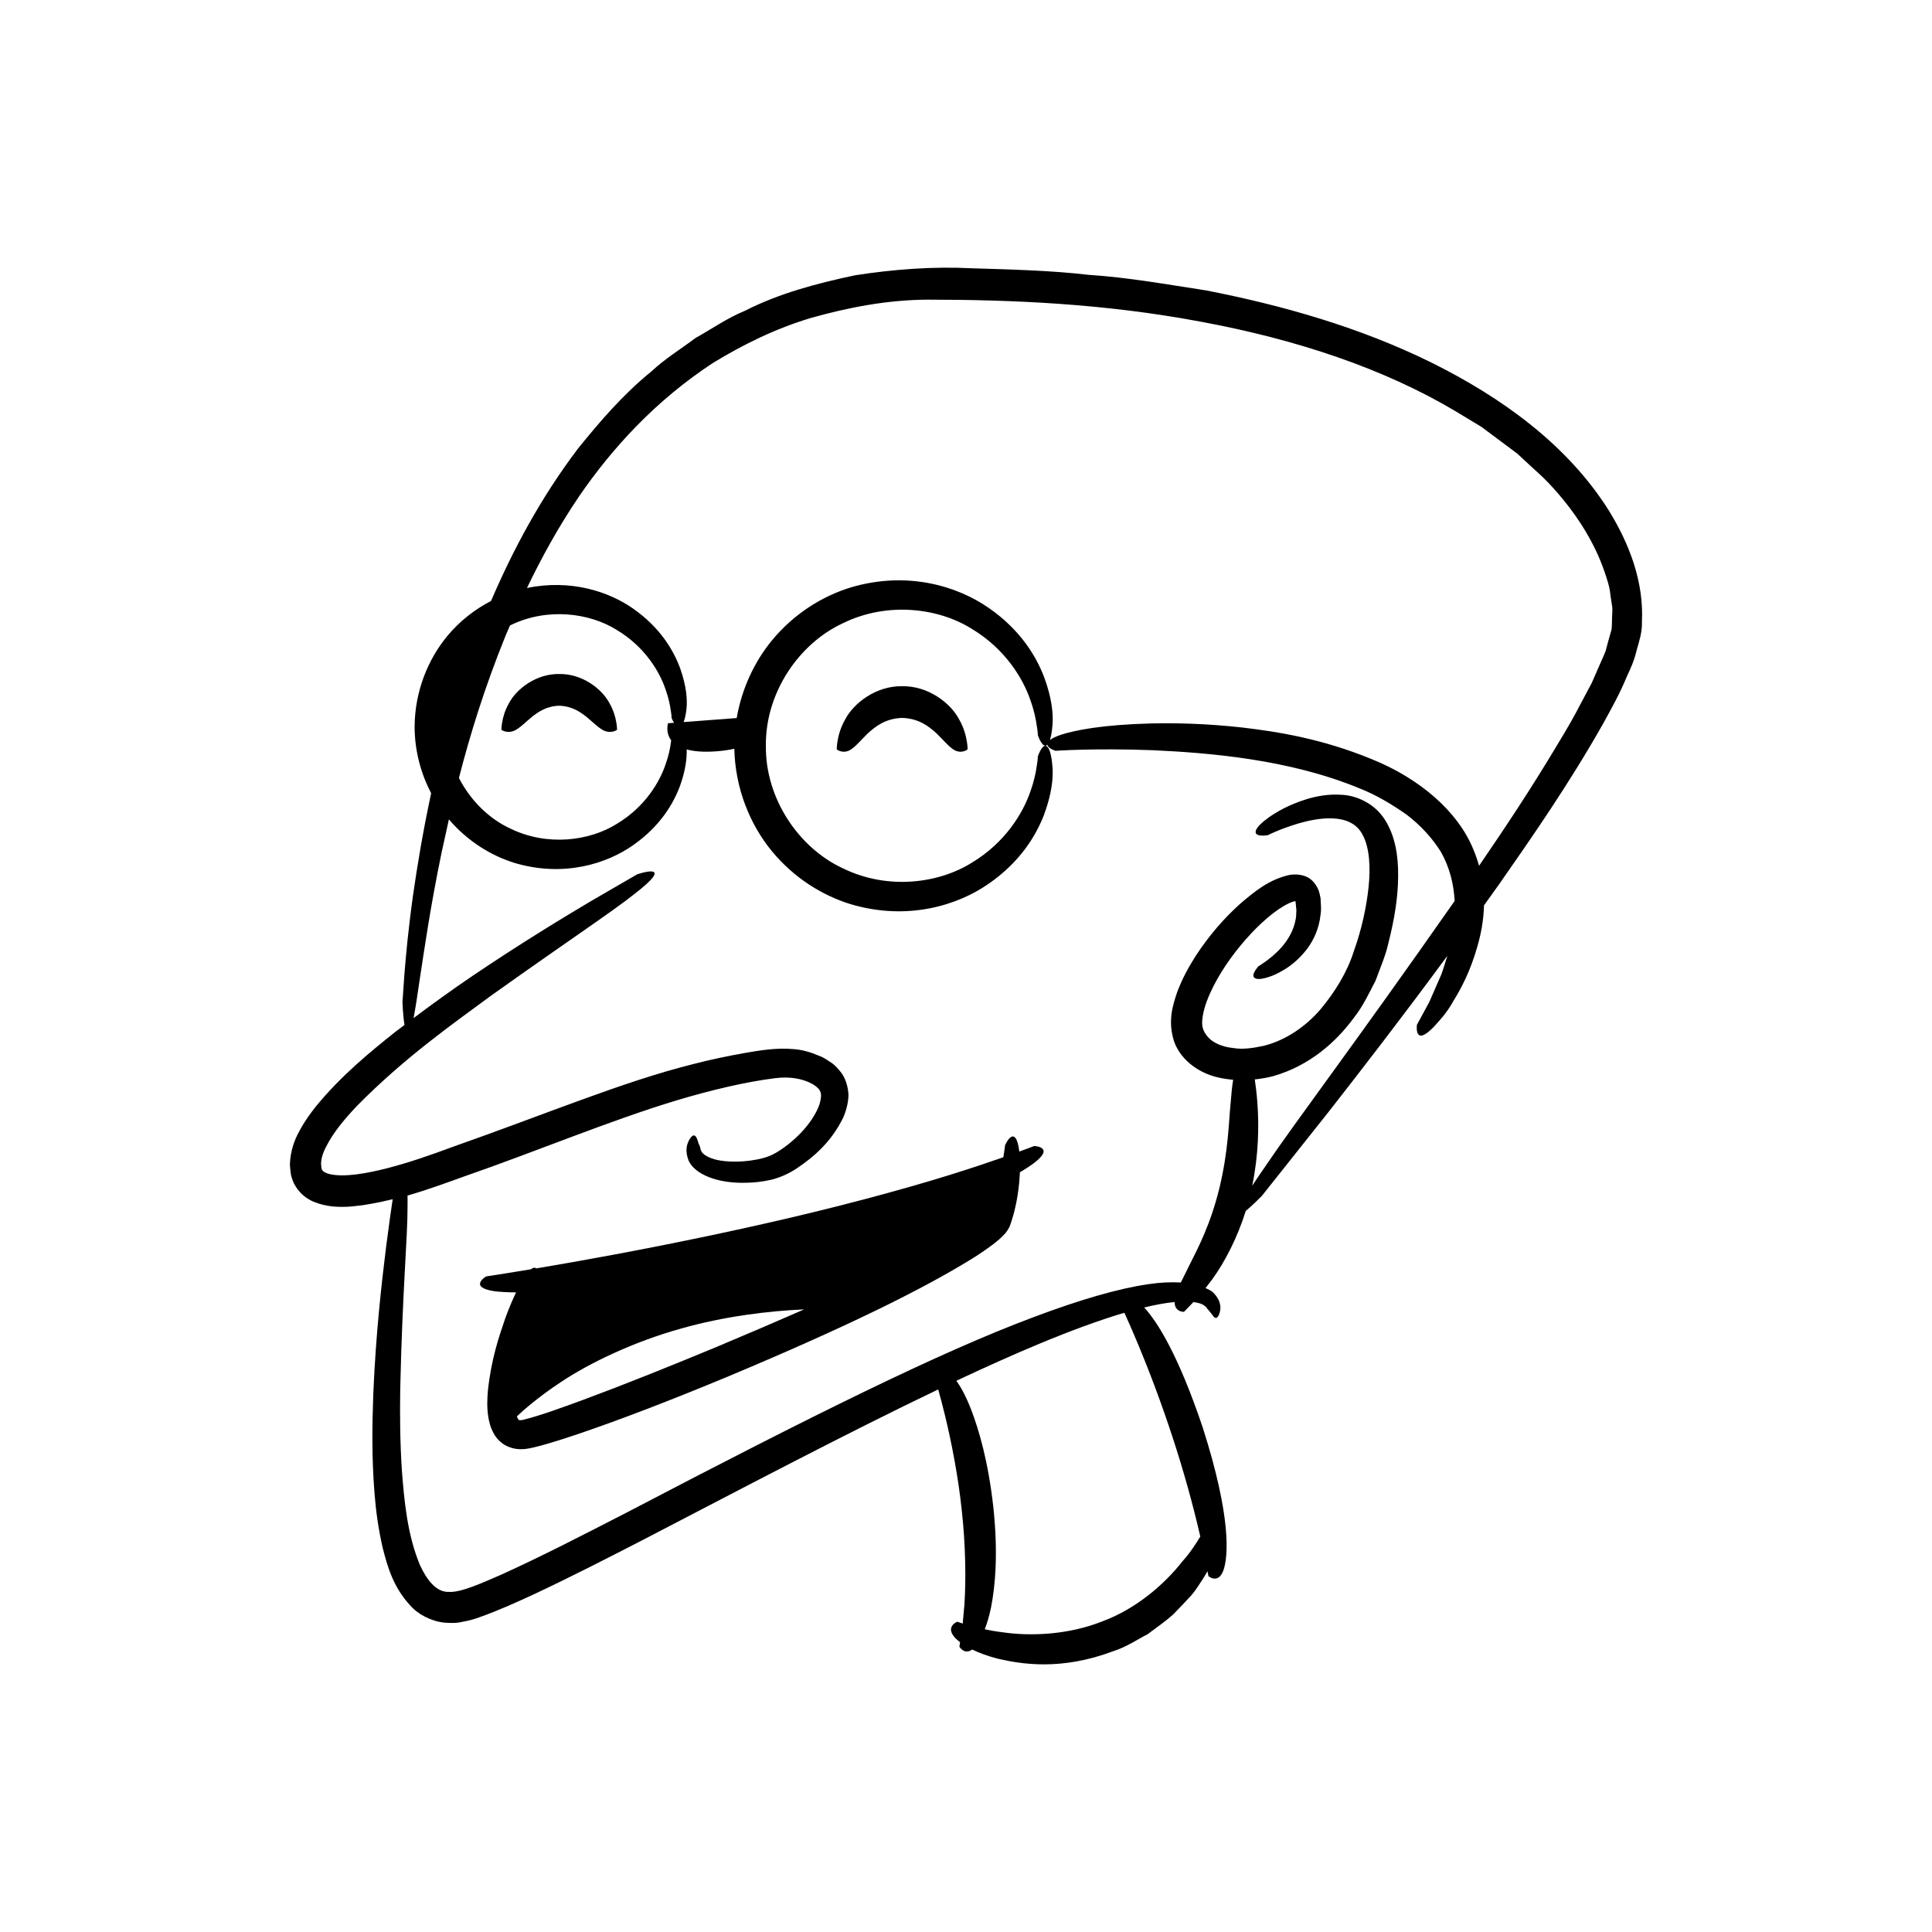 <?xml version="1.0" encoding="UTF-8"?>
<!-- Uploaded to: SVG Repo, www.svgrepo.com, Generator: SVG Repo Mixer Tools -->
<svg fill="#000000" width="800px" height="800px" version="1.1" viewBox="144 144 512 512" xmlns="http://www.w3.org/2000/svg">
 <g>
  <path d="m570.45 279.44c-11.008-17.57-28.48-30.098-47.07-39.336-18.75-9.25-39.148-15.121-59.73-19.141-10.363-1.578-20.695-3.449-31.102-4.125-10.371-1.195-20.734-1.418-31.012-1.742-10.23-0.523-20.844 0.277-30.996 1.867-10.09 2.141-20.086 4.789-29.094 9.383-4.68 1.914-8.797 4.812-13.117 7.223-3.949 2.965-8.168 5.535-11.691 8.855-7.535 6.109-13.691 13.324-19.445 20.426-10 13.203-17.328 27.051-23.055 40.398-4.207 2.203-8.262 5.25-11.668 9.387-5.051 6.133-8.551 14.609-8.594 24.008 0.027 6.453 1.711 12.449 4.383 17.574-2.172 10.09-3.664 19.176-4.766 26.789-1.273 9.07-1.926 16.238-2.316 21.137-0.344 4.902-0.523 7.519-0.523 7.519s0.133 3.434 0.543 5.969c-0.828 0.637-1.629 1.195-2.465 1.852-7 5.578-14.309 11.605-20.848 19.527-1.609 2.019-3.18 4.144-4.5 6.66-1.375 2.391-2.453 5.449-2.562 8.973 0.062 0.922 0.164 1.855 0.297 2.769 0.273 0.969 0.57 1.973 1.176 2.906 1.102 1.887 2.926 3.34 4.625 4.074 3.438 1.461 6.5 1.508 9.324 1.406 4.129-0.301 8.016-1.07 11.824-1.996-0.355 2.356-0.98 6.644-1.738 12.574-1.156 9.34-2.715 22.695-3.398 38.898-0.297 8.105-0.445 16.918 0.312 26.344 0.359 4.711 1.023 9.582 2.176 14.59 1.266 4.949 2.777 10.316 7.188 15.137 2.066 2.441 5.602 4.273 9.082 4.664 1.766 0.152 3.508 0.16 5.055-0.258 1.703-0.281 3.043-0.711 4.312-1.164 5.152-1.82 9.941-4.008 14.777-6.25 9.617-4.519 19.141-9.402 28.648-14.301 27.191-14.121 54.207-28.375 78.152-39.824 0.523 1.859 1.184 4.312 1.891 7.269 1.605 6.684 3.41 15.707 4.356 24.801 1.012 9.09 1.141 18.207 0.699 24.961-0.164 1.867-0.305 3.543-0.457 5.012-0.91-0.293-1.43-0.484-1.43-0.484s-0.789 0.277-1.258 0.934c-0.484 0.645-0.828 1.68 0.648 3.309 0.344 0.363 0.793 0.766 1.344 1.188-0.113 0.746-0.18 1.191-0.18 1.191s1.32 2.258 3.402 0.746c1.707 0.836 3.875 1.668 6.691 2.414 6.457 1.5 16.965 3.207 30.742-1.996 3.484-1.098 6.289-3.074 9.043-4.469 2.477-1.855 4.816-3.481 6.734-5.199 1.812-1.844 3.422-3.543 4.848-5.106 1.379-1.602 2.324-3.273 3.273-4.676 0.395-0.629 0.664-1.129 1.016-1.699 0.156 0.801 0.25 1.281 0.25 1.281s2.574 2.238 3.981-1.547c1.277-3.719 2.129-14.004-5.481-37.809-6.441-19.168-11.953-27.965-15.527-31.84 2.887-0.695 5.531-1.191 7.84-1.418 0.086-0.012 0.148-0.004 0.234-0.016-0.016 2.719 2.484 2.586 2.484 2.586s0.785-0.816 2.16-2.242c0.09-0.098 0.23-0.246 0.328-0.348 1.375 0.184 2.328 0.508 2.746 0.836 0.863 0.59 0.941 0.977 0.965 1.02-0.012-0.121 0.969 1.059 1.684 2.062 0.418 0.379 0.875 0.488 1.324-0.445 0.355-0.828 1.293-3.273-1.562-6.086-0.512-0.449-1.242-0.762-1.934-1.094 0.559-0.734 1.082-1.422 1.711-2.246 3.352-4.559 6.715-11.074 8.938-18.184 1.949-1.613 4.312-4.047 4.312-4.047s6.449-8.121 17.738-22.332c8.238-10.539 19.039-24.469 31.375-41.234-0.051 0.156-0.094 0.32-0.148 0.473-0.527 1.59-0.93 3.121-1.473 4.523-1.215 2.777-2.269 5.203-3.141 7.195-2.102 3.875-3.301 6.086-3.301 6.086s-0.207 1.488 0.234 2.324c0.445 0.828 1.535 1.02 4.254-1.789 1.273-1.453 3.324-3.457 5.219-6.91 2.074-3.356 4.492-7.922 6.328-14.434 0.879-3.039 1.641-6.731 1.742-10.848 1.332-1.859 2.656-3.688 4.016-5.602 8.926-12.793 18.566-26.668 27.484-42.43 2.188-3.977 4.441-7.977 6.281-12.434 0.988-2.16 2.012-4.309 2.617-6.93 0.703-2.508 1.551-5 1.453-7.691 0.543-10.664-3.336-20.691-8.68-29.402zm-292.47 33.031c0.363-0.887 0.793-1.812 1.172-2.707 0.055-0.027 0.105-0.062 0.16-0.09 9.754-4.738 20.918-3.254 28.129 1.262 7.445 4.453 11.34 11.035 12.918 15.703 0.848 2.356 1.223 4.301 1.395 5.629 0.242 1.32 0.238 2.043 0.238 2.043s0.262 0.629 0.648 1.234l-1.609 0.121s-0.75 2.41 0.84 4.512c-0.035 0.27-0.051 0.473-0.117 0.836-0.172 1.328-0.547 3.273-1.395 5.629-1.578 4.664-5.473 11.25-12.918 15.703-7.215 4.516-18.379 6-28.129 1.262-5.766-2.633-10.645-7.523-13.691-13.438 2.844-11.055 6.66-23.633 12.359-37.699zm176.78 212.46c2.977 9.039 5.465 18.219 7.07 25.148 0.09 0.395 0.172 0.754 0.258 1.129-1.109 1.816-2.594 4.188-4.793 6.641-4.555 5.82-12.082 12.496-21.23 15.855-9.047 3.594-19.129 3.949-26.449 2.852-1.711-0.199-3.254-0.484-4.644-0.781 0.59-1.539 1.168-3.375 1.664-5.781 1.141-5.809 1.906-14.453 0.605-26.629-1.363-12.164-3.793-20.348-5.883-25.832-1.422-3.629-2.738-5.996-3.91-7.613 7.699-3.617 15.074-6.941 21.953-9.797 8.305-3.461 15.945-6.269 22.574-8.227 0.859 1.887 2.156 4.801 3.691 8.496 2.758 6.578 6.141 15.492 9.094 24.539zm24.773-72.137c-1.492 2.144-2.656 3.875-3.68 5.43 1.668-7.992 1.84-15.992 1.359-22.027-0.172-2.363-0.426-4.434-0.684-6.141 1.605-0.172 3.211-0.426 4.793-0.844 9.602-2.711 16.672-8.965 21.41-15.414 2.535-3.191 4.117-6.688 5.816-9.93 1.227-3.402 2.656-6.609 3.363-9.812 1.613-6.379 2.586-12.184 2.609-17.734 0.078-5.481-0.773-10.848-3.555-15.168-2.844-4.398-7.633-6.32-11.262-6.516-3.719-0.273-6.75 0.371-9.266 1.094-5.012 1.551-8.117 3.449-10.18 4.875-4.109 2.977-3.828 4.234-2.988 4.621 0.891 0.406 2.703 0.113 2.703 0.113s2.859-1.516 8.105-3.113c4.898-1.422 13.98-3.207 17.094 3.129 1.727 3.215 2.094 8.367 1.516 13.746-0.578 5.426-1.863 11.266-3.859 16.848-1.797 5.731-5.059 10.949-8.906 15.566-3.934 4.547-9.121 8.102-14.797 9.578-2.812 0.625-5.75 1.113-8.426 0.625-2.707-0.266-5.207-1.336-6.535-2.84-1.332-1.594-1.902-2.809-1.414-5.602 0.383-2.562 1.52-5.312 2.809-7.894 2.656-5.199 6.227-9.949 9.961-13.953 3.637-3.902 8.047-7.504 11.23-8.504 0.895-0.254 0.375-0.086 0.523-0.137l0.035 0.148 0.066 0.293 0.051 0.656 0.133 1.277c-0.055 0.824-0.02 1.637-0.176 2.394-0.531 3.051-2.078 5.547-3.707 7.414-1.637 1.871-3.293 3.121-4.418 3.934-1.137 0.809-1.785 1.184-1.785 1.184s-1.152 1.297-1.305 2.223c-0.121 0.836 0.652 2.004 5.394 0.109 2.258-1.027 5.613-2.75 8.93-7.07 1.578-2.176 3.066-5.152 3.465-8.891 0.156-0.934 0.156-1.895 0.086-2.887l-0.078-1.527c-0.129-0.625-0.23-1.242-0.445-1.898-0.523-1.402-1.426-2.75-2.828-3.578-1.414-0.781-3.18-0.965-4.844-0.727-5.438 1.168-9.297 4.312-13.438 7.891-4.035 3.68-7.996 8.137-11.602 13.703-1.785 2.797-3.484 5.875-4.828 9.449-1.199 3.562-2.578 7.766-0.793 13.23 1.965 5.223 6.938 8.348 11.59 9.406 1.328 0.316 2.672 0.508 4.023 0.625-0.266 1.625-0.484 3.676-0.684 6.34-0.504 5.027-0.562 12.285-2.902 22.133-2.379 9.84-5.699 16.059-7.926 20.504-0.941 1.926-1.715 3.438-2.352 4.75-2.598-0.141-5.488-0.035-8.742 0.461-7.973 1.188-17.941 4.078-30.32 8.734-24.801 9.254-58.98 26.242-107.25 51.488-12.094 6.227-23.281 11.992-33.703 16.703-5.019 2.176-10.766 4.82-13.938 4.606-3.344 0.145-5.871-3.184-7.672-7.07-3.379-8.086-4.172-17.07-4.789-24.887-0.531-7.926-0.543-15.152-0.457-21.656 0.574-26.047 1.98-40.574 1.938-48.352 0.023-1.191 0.016-2.18-0.004-3.07 5.109-1.465 10.039-3.269 14.965-5.043 19.289-6.688 38.352-14.73 56.352-20.18 8.914-2.668 18.098-4.883 26.152-5.887 3.996-0.484 7.266 0.137 9.887 1.574 2.348 1.445 2.621 2.484 1.844 5.305-1.879 5.391-7.32 10.457-11.656 12.949-2.019 1.191-4.356 1.695-6.805 2.035-2.371 0.309-4.586 0.324-6.449 0.145-3.867-0.301-5.812-1.691-6.262-2.371-0.078-0.219-0.184-0.379-0.301-0.516-0.027-0.191-0.059-0.352-0.098-0.473-0.109-0.227-0.098-0.414-0.098-0.414s-0.109-0.363-0.379-0.859c-0.199-0.539-0.336-1.32-0.68-1.789-0.328-0.469-0.75-0.668-1.383 0.117-0.516 0.75-1.957 2.676-0.566 6.211 1.641 3.555 7.664 6.09 15.441 5.801 1.977-0.035 4.082-0.27 6.371-0.777 2.324-0.562 4.812-1.656 6.965-3.125 4.379-2.973 8.977-6.84 12.18-13.395 0.738-1.691 1.277-3.637 1.387-5.859-0.098-2.246-0.777-4.848-2.461-6.66-0.789-0.969-1.668-1.809-2.652-2.352-0.961-0.668-1.957-1.258-2.965-1.578-1.965-0.852-4.246-1.523-6.481-1.664-4.477-0.402-8.832 0.305-13.09 1.051-4.254 0.77-8.793 1.684-13.406 2.891-18.672 4.641-39.137 13.289-63.781 21.941-6.055 2.262-11.879 4.262-17.504 5.703-5.488 1.398-11.34 2.422-15.164 1.539-0.887-0.223-1.48-0.551-1.742-0.809-0.234-0.281-0.488-0.453-0.473-1.27-0.242-1.312 0.266-3.297 1.285-5.203 1.949-3.871 5.059-7.5 8.125-10.75 12.746-12.934 25.488-21.805 35.492-29.195 20.387-14.531 32.059-22.215 37.902-26.867 11.879-9.109 0.922-5.359 0.922-5.359s-4.457 2.582-12.254 7.102c-7.742 4.606-18.746 11.273-31.578 19.945-4.902 3.336-10.129 7.066-15.438 11.059 0.457-2.402 1.004-5.844 1.723-10.863 1.148-7.406 2.629-18.094 5.699-33 0.59-2.758 1.242-5.727 1.938-8.793 5.016 5.852 11.277 9.656 17.453 11.551 12.953 3.84 24.383 0.211 31.383-4.727 7.188-5.023 10.707-11.074 12.438-15.77 1.453-4.098 1.816-7.246 1.738-9.594 1.902 0.512 4.453 0.758 7.973 0.488 1.812-0.137 3.332-0.375 4.656-0.672 0.234 10.602 4.207 20.148 9.93 27.113 5.91 7.18 13.441 11.77 20.844 14.062 15.055 4.5 28.379 0.344 36.586-5.367 8.426-5.809 12.613-12.836 14.719-18.312 2.066-5.566 2.453-9.742 2.254-12.574-0.445-5.664-1.699-6.144-2.449-5.473-0.828 0.699-1.445 2.578-1.445 2.578s0.004 0.871-0.285 2.465c-0.207 1.602-0.66 3.949-1.684 6.793-1.906 5.633-6.606 13.578-15.594 18.953-8.711 5.449-22.18 7.246-33.953 1.523-11.824-5.398-20.734-18.559-20.559-32.547-0.176-13.988 8.734-27.148 20.559-32.547 11.773-5.723 25.242-3.926 33.953 1.523 8.988 5.375 13.688 13.32 15.594 18.953 1.023 2.844 1.473 5.191 1.684 6.793 0.293 1.598 0.285 2.465 0.285 2.465s0.617 1.879 1.445 2.578c0.305 0.273 0.695 0.328 1.078-0.047 0.031 0.148 0.082 0.293 0.176 0.422 0.531 0.75 1.973 1.191 1.973 1.191s10.258-0.734 25.691-0.16c15.289 0.699 36.238 2.445 54.719 10.047 4.644 1.812 8.824 4.356 12.676 7.055 3.731 2.856 6.777 6.203 9.039 9.824 2.367 4.156 3.426 8.645 3.66 13.023-26.238 37.523-42.023 58.277-49.965 70.031zm91.68-144.97c-0.055 0.992-0.016 1.992-0.129 2.973l-0.809 2.856-0.762 2.836c-0.336 0.953-0.82 1.914-1.219 2.863-0.832 1.902-1.656 3.785-2.469 5.644-0.973 1.828-1.934 3.637-2.887 5.422-1.836 3.598-3.848 7.031-5.871 10.355-7.254 12.195-14.445 22.938-21.102 32.672-0.387-1.371-0.848-2.762-1.445-4.18-4.031-10.117-14.227-18.969-27.129-24.137-12.965-5.312-24.516-7.195-34.188-8.332-9.707-1.074-17.672-1.215-24.164-1.078-12.988 0.344-20.094 1.793-23.812 2.981-1.516 0.504-2.441 0.984-2.996 1.43 0.297-0.887 0.555-2.203 0.707-4.18 0.203-2.832-0.188-7.008-2.254-12.574-2.106-5.477-6.293-12.504-14.719-18.312-8.211-5.707-21.531-9.867-36.586-5.367-7.402 2.293-14.938 6.879-20.844 14.062-4.508 5.488-7.93 12.582-9.301 20.531l-14.07 1.066c0.305-0.75 0.582-1.863 0.766-3.543 0.25-2.41 0-5.969-1.695-10.746-1.73-4.695-5.25-10.746-12.438-15.77-6.41-4.519-16.543-7.867-28.145-5.473 3.793-7.902 8.242-16.059 13.824-24.305 8.676-12.641 20.172-25.324 35.527-35.379 7.824-4.75 16.418-9.059 26.016-11.914 9.602-2.688 19.934-4.766 30.906-4.816 22.086 0.02 46.578 1.008 72.176 5.82 25.613 4.723 48.691 12.484 67.559 23.703 2.344 1.418 4.664 2.82 6.961 4.207 2.141 1.598 4.258 3.176 6.352 4.738l3.125 2.332 2.812 2.606c1.832 1.754 3.797 3.367 5.481 5.18 6.805 7.199 12.004 15.25 14.828 23.527 0.711 2.074 1.402 4.125 1.562 6.215l0.477 3.09c0.113 1.004-0.047 1.996-0.047 2.996z"/>
  <path d="m398.17 334.63c-2.289-4.383-8.273-8.902-15.086-8.777-6.812-0.125-12.797 4.394-15.086 8.777-1.25 2.168-1.773 4.227-2.019 5.652-0.258 1.438-0.234 2.269-0.234 2.269-0.004 0.129 2.027 1.578 4.219-0.262 1.121-0.824 2.305-2.289 4.129-4.043 1.848-1.66 4.555-3.867 8.992-3.988 4.438 0.121 7.144 2.328 8.992 3.988 1.828 1.754 3.008 3.223 4.129 4.043 2.191 1.84 4.223 0.387 4.219 0.262 0 0 0.023-0.832-0.234-2.269-0.246-1.426-0.77-3.484-2.019-5.652z"/>
  <path d="m281.09 337.18c1.109-0.688 2.281-1.879 3.883-3.207 1.629-1.27 3.805-2.856 7.223-2.945 3.418 0.094 5.594 1.68 7.223 2.945 1.605 1.332 2.777 2.519 3.883 3.207 2.18 1.562 4.219 0.324 4.219 0.195 0 0 0.02-0.734-0.207-2.004-0.219-1.258-0.68-3.078-1.785-4.996-2.023-3.875-7.309-7.867-13.328-7.754-6.019-0.113-11.309 3.883-13.328 7.754-1.105 1.918-1.566 3.734-1.785 4.996-0.227 1.27-0.207 2.004-0.207 2.004-0.008 0.129 2.031 1.367 4.211-0.195z"/>
  <path d="m418.06 447.71s-1.43 0.555-3.934 1.465c-0.453-3.859-1.445-4.316-2.195-3.863-0.836 0.512-1.57 2.16-1.57 2.16s-0.137 1.207-0.457 3.203c-3.633 1.27-8.289 2.84-13.82 4.57-13.34 4.172-31.414 8.977-49.68 13.082-18.258 4.137-36.66 7.68-50.496 10.125-3.621 0.641-6.902 1.203-9.812 1.691-0.305-0.27-0.758-0.277-1.398 0.23-7.352 1.223-11.875 1.895-11.875 1.895s-4.824 2.848 2.188 3.918c1.391 0.172 3.281 0.297 5.75 0.312-0.887 1.844-1.867 4.121-2.93 7.059-1.574 4.598-3.621 10.523-4.527 18.91-0.184 2.117-0.301 4.391 0.09 7.016 0.25 1.328 0.531 2.738 1.395 4.281 0.719 1.5 2.422 3.231 4.512 3.848 2.059 0.719 4.125 0.414 5.582 0.094 1.41-0.309 2.723-0.68 4.082-1.059 2.672-0.789 5.422-1.66 8.266-2.629 11.375-3.867 24.527-8.926 39.879-15.305 30.664-12.855 51.477-23 65.273-31.633 1.719-1.105 3.328-2.215 4.824-3.336 0.758-0.633 1.465-1.152 2.18-1.848l1.039-1.055c0.395-0.516 0.742-1.023 1.086-1.668 1.117-2.961 1.785-5.977 2.148-8.32 0.375-2.394 0.551-4.441 0.621-6.191 1.613-0.949 2.879-1.789 3.789-2.484 5.625-4.297-0.008-4.469-0.008-4.469zm-84.18 53.246c-11.941 4.957-23.949 9.789-35.262 13.992-5.566 2.027-11.348 4.184-16.031 5.336-0.805 0.16-1.059 0.035-1.059 0.035 0.016 0.047-0.273-0.148-0.527-0.93-0.004-0.012-0.008-0.031-0.012-0.043 1.551-1.473 5.535-5.043 11.586-9.039 7.879-5.262 19.496-10.746 31.809-14.199 11.48-3.266 23.336-4.703 32.727-5.106-7.586 3.328-15.398 6.664-23.23 9.953z"/>
 </g>
</svg>